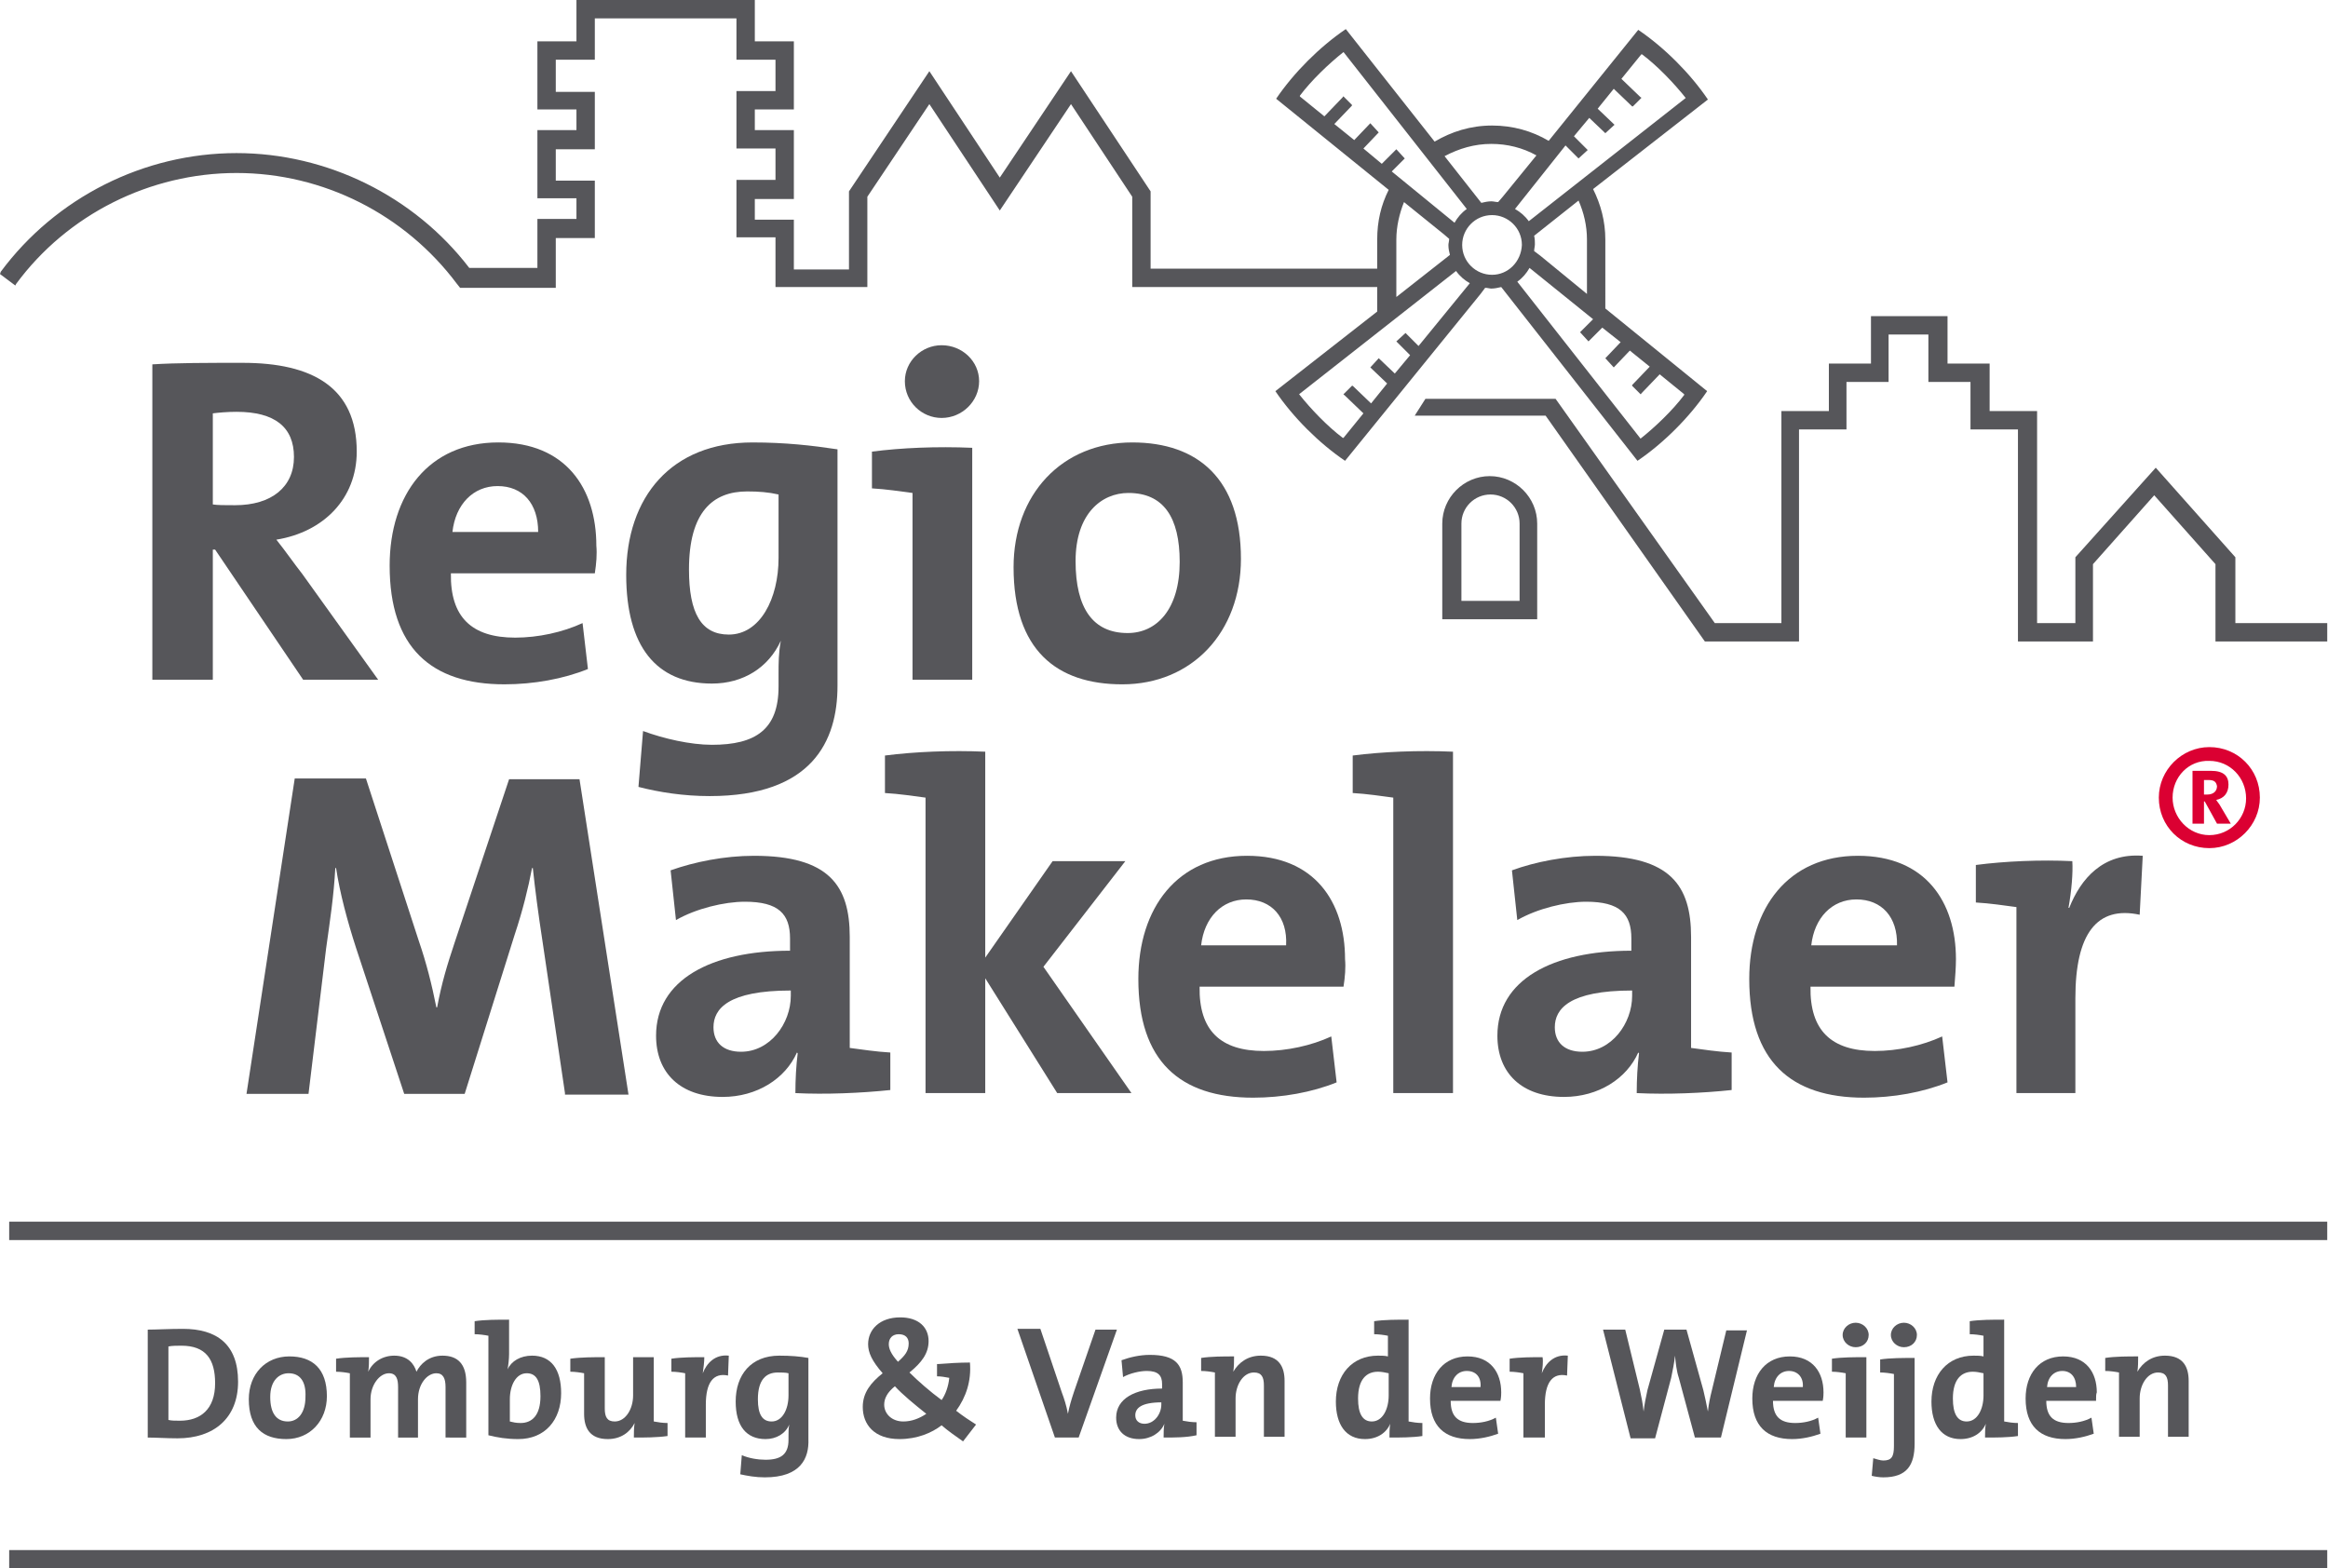 <?xml version="1.0" encoding="utf-8"?>
<!-- Generator: Adobe Illustrator 23.0.4, SVG Export Plug-In . SVG Version: 6.00 Build 0)  -->
<svg version="1.1" id="Layer_1" xmlns="http://www.w3.org/2000/svg" xmlns:xlink="http://www.w3.org/1999/xlink" x="0px" y="0px"
	 viewBox="0 0 304.1 204.9" style="enable-background:new 0 0 304.1 204.9;" xml:space="preserve">
<style type="text/css">
	.st0{fill:#56565A;}
	.st1{fill:#DB0032;}
</style>
<g>
	<g>
		<path class="st0" d="M39.6,88.8l-11.5-17h-0.3v17h-7.9V47.6c3.2-0.2,7.1-0.2,11.8-0.2c9.1,0,14.9,3.2,14.9,11.6
			c0,6.1-4.3,10.5-10.5,11.5c1.2,1.5,2.3,3.1,3.4,4.5l9.9,13.8H39.6z M30.9,53.8c-1.2,0-2.3,0.1-3.1,0.2v11.9
			c0.6,0.1,1.6,0.1,2.9,0.1c4.8,0,7.7-2.4,7.7-6.3C38.4,55.8,35.9,53.8,30.9,53.8z"/>
		<path class="st0" d="M77.7,74.9H58.9c-0.1,5.7,2.7,8.4,8.4,8.4c3,0,6.2-0.7,8.8-1.9l0.7,6c-3.2,1.3-7.1,2-10.9,2
			c-9.6,0-15-4.8-15-15.5c0-9.3,5.1-16.1,14.2-16.1c8.8,0,12.8,6,12.8,13.5C78,72.4,77.9,73.6,77.7,74.9z M65,63.5
			c-3.2,0-5.5,2.4-5.9,6h11.2C70.3,65.8,68.3,63.5,65,63.5z"/>
		<path class="st0" d="M92.7,104c-3.4,0-6.6-0.5-9.3-1.2l0.6-7.3c2.7,1,6.2,1.8,9,1.8c5.7,0,8.7-2,8.7-7.6v-1.6c0-1.5,0-2.8,0.3-4.4
			H102c-1.6,3.5-4.9,5.6-9,5.6c-7.3,0-11.2-4.9-11.2-14.2c0-10.2,5.9-17.3,16.5-17.3c4.3,0,7.8,0.4,11.1,0.9v30.9
			C109.4,96.8,106.1,104,92.7,104z M101.7,64.6c-1.3-0.3-2.6-0.4-4.1-0.4c-4.5,0-7.6,2.7-7.6,10.2c0,5.7,1.6,8.5,5.2,8.5
			c4.1,0,6.5-4.7,6.5-10V64.6z"/>
		<path class="st0" d="M126.9,88.8h-7.7V64.4c-1.5-0.2-3.5-0.5-5.3-0.6V59c3.8-0.5,8.5-0.7,13.1-0.5V88.8z M123,54.6
			c-2.6,0-4.8-2.1-4.8-4.8c0-2.6,2.2-4.7,4.8-4.7c2.7,0,4.9,2.1,4.9,4.7C127.9,52.4,125.7,54.6,123,54.6z"/>
		<path class="st0" d="M146.6,89.4c-8.6,0-14.2-4.5-14.2-15.3c0-9.5,6.3-16.3,15.5-16.3c8.6,0,14.2,4.8,14.2,15.2
			C162.1,82.6,155.7,89.4,146.6,89.4z M147.4,64.4c-3.5,0-6.9,2.7-6.9,8.9c0,6.2,2.3,9.4,6.8,9.4c3.8,0,6.8-3.1,6.8-9.3
			C154.1,67.6,152,64.4,147.4,64.4z"/>
		<path class="st0" d="M73.8,142.8l-2.9-19.6c-0.6-3.9-1-7-1.3-9.8h-0.1c-0.5,2.6-1.2,5.5-2.3,8.8l-6.5,20.7h-7.9l-6.3-19.1
			c-1.1-3.4-2.1-7.1-2.6-10.4h-0.1c-0.2,3.7-0.7,6.9-1.2,10.5l-2.3,19h-8.1l6.3-41.2h9.3l6.9,21.2c1,2.9,1.7,5.7,2.3,8.7h0.1
			c0.6-3.2,1.3-5.5,2.3-8.5l7.1-21.3h9.2l6.4,41.2H73.8z"/>
		<path class="st0" d="M103.9,142.8c0-1.8,0.1-3.6,0.3-5.2l-0.1-0.1c-1.5,3.4-5.2,5.8-9.7,5.8c-5.5,0-8.7-3.1-8.7-8
			c0-7.3,7.2-11.1,17.5-11.1v-1.6c0-3.2-1.5-4.8-5.9-4.8c-2.7,0-6.4,0.9-9,2.4l-0.7-6.5c3.1-1.1,7-1.9,10.9-1.9
			c9.8,0,12.5,3.9,12.5,10.6v14.5c1.5,0.2,3.5,0.5,5.3,0.6v4.9C112.5,142.8,107.8,143,103.9,142.8z M103.3,129.4
			c-8.2,0-10.1,2.4-10.1,4.8c0,2,1.3,3.2,3.6,3.2c3.8,0,6.5-3.7,6.5-7.3V129.4z"/>
		<path class="st0" d="M138.1,142.8l-9.4-15v15h-7.8v-38.6c-1.5-0.2-3.5-0.5-5.3-0.6v-4.9c3.9-0.5,8.6-0.7,13.1-0.5v26.9l8.8-12.6
			h9.5l-10.7,13.8l11.5,16.5H138.1z"/>
		<path class="st0" d="M175.5,128.9h-18.8c-0.1,5.7,2.7,8.4,8.4,8.4c3,0,6.2-0.7,8.8-1.9l0.7,6c-3.2,1.3-7.1,2-10.9,2
			c-9.6,0-15-4.8-15-15.5c0-9.3,5.1-16.1,14.2-16.1c8.8,0,12.8,6,12.8,13.5C175.8,126.4,175.7,127.6,175.5,128.9z M162.8,117.5
			c-3.2,0-5.5,2.4-5.9,6H168C168.2,119.8,166.1,117.5,162.8,117.5z"/>
		<path class="st0" d="M189.8,142.8H182v-38.6c-1.5-0.2-3.5-0.5-5.3-0.6v-4.9c3.9-0.5,8.6-0.7,13.1-0.5V142.8z"/>
		<path class="st0" d="M213.8,142.8c0-1.8,0.1-3.6,0.3-5.2l-0.1-0.1c-1.5,3.4-5.2,5.8-9.7,5.8c-5.5,0-8.7-3.1-8.7-8
			c0-7.3,7.2-11.1,17.5-11.1v-1.6c0-3.2-1.5-4.8-5.9-4.8c-2.7,0-6.4,0.9-9,2.4l-0.7-6.5c3-1.1,7-1.9,10.9-1.9
			c9.8,0,12.5,3.9,12.5,10.6v14.5c1.5,0.2,3.5,0.5,5.3,0.6v4.9C222.5,142.8,217.8,143,213.8,142.8z M213.2,129.4
			c-8.2,0-10.1,2.4-10.1,4.8c0,2,1.3,3.2,3.6,3.2c3.8,0,6.5-3.7,6.5-7.3V129.4z"/>
		<path class="st0" d="M255.3,128.9h-18.8c-0.1,5.7,2.7,8.4,8.4,8.4c3,0,6.2-0.7,8.8-1.9l0.7,6c-3.2,1.3-7.1,2-10.9,2
			c-9.6,0-15-4.8-15-15.5c0-9.3,5.1-16.1,14.2-16.1c8.8,0,12.8,6,12.8,13.5C255.5,126.4,255.4,127.6,255.3,128.9z M242.5,117.5
			c-3.2,0-5.5,2.4-5.9,6h11.2C247.9,119.8,245.8,117.5,242.5,117.5z"/>
		<path class="st0" d="M270.2,118.6h0.1c1.5-3.8,4.4-7.2,9.6-6.8l-0.4,7.7c-5.6-1.2-8.4,2.5-8.4,10.9v12.4h-7.7v-24.3
			c-1.5-0.2-3.5-0.5-5.3-0.6V113c3.8-0.5,8.5-0.7,12.6-0.5C270.8,114,270.6,116.4,270.2,118.6z"/>
	</g>
	<g>
		<path class="st1" d="M295.2,104.2c0,3.6-3,6.6-6.6,6.6c-3.7,0-6.6-2.9-6.6-6.6c0-3.6,3-6.6,6.6-6.6
			C292.3,97.6,295.2,100.5,295.2,104.2z M283.8,104.2c0,2.6,2.1,4.9,4.8,4.9c2.7,0,4.8-2.2,4.8-4.8c0-2.7-2.1-4.9-4.8-4.9
			C285.9,99.3,283.8,101.5,283.8,104.2z M289.6,107.6l-1.6-2.9h-0.1v2.9h-1.5v-6.9h2.4c1.7,0,2.3,0.7,2.3,1.8c0,1.1-0.6,1.8-1.6,2
			c0.1,0.2,0.4,0.5,0.6,0.9l1.3,2.2H289.6z M288.5,101.9h-0.6v1.9h0.4c0.9,0,1.3-0.5,1.3-1.1C289.5,102.2,289.3,101.9,288.5,101.9z"
			/>
	</g>
	<rect x="1.2" y="159.6" class="st0" width="302.8" height="2.4"/>
	<rect x="1.2" y="202.5" class="st0" width="302.8" height="2.4"/>
	<g>
		<path class="st0" d="M23.2,187.9c-1.5,0-2.8-0.1-3.9-0.1v-14.1c1.1,0,2.8-0.1,4.6-0.1c4.4,0,7.2,2,7.2,6.9
			C31.1,185.3,27.9,187.9,23.2,187.9z M23.7,175.8c-0.6,0-1.2,0-1.7,0.1v9.6c0.4,0.1,0.9,0.1,1.5,0.1c2.7,0,4.6-1.5,4.6-4.9
			C28.1,177.6,26.9,175.8,23.7,175.8z"/>
		<path class="st0" d="M37.4,188c-3,0-4.9-1.5-4.9-5.2c0-3.3,2.2-5.6,5.3-5.6c3,0,4.9,1.6,4.9,5.2C42.7,185.6,40.5,188,37.4,188z
			 M37.7,179.4c-1.2,0-2.4,0.9-2.4,3.1c0,2.1,0.8,3.2,2.3,3.2c1.3,0,2.3-1.1,2.3-3.2C40,180.5,39.2,179.4,37.7,179.4z"/>
		<path class="st0" d="M58.2,187.8v-6.6c0-1.1-0.3-1.8-1.2-1.8c-1.2,0-2.4,1.4-2.4,3.4v5h-2.6v-6.6c0-1-0.2-1.8-1.2-1.8
			c-1.2,0-2.4,1.5-2.4,3.4v5h-2.7v-8.4c-0.5-0.1-1.2-0.2-1.8-0.2v-1.7c1.3-0.2,3-0.2,4.3-0.2c0,0.5,0,1.3-0.1,1.9h0
			c0.6-1.3,1.9-2.1,3.4-2.1c1.8,0,2.6,1.1,2.9,2.1c0.5-1,1.6-2.1,3.4-2.1c2,0,3.1,1.1,3.1,3.5v7.2H58.2z"/>
		<path class="st0" d="M66.5,176.9c0,0.6-0.1,1.5-0.2,2h0c0.5-1.1,1.7-1.8,3.2-1.8c2.5,0,3.8,1.8,3.8,4.9c0,3.5-2.1,6-5.6,6
			c-1.5,0-2.7-0.2-3.9-0.5v-13c-0.5-0.1-1.2-0.2-1.8-0.2v-1.7c1.3-0.2,3-0.2,4.5-0.2V176.9z M68.8,179.4c-1.4,0-2.2,1.6-2.2,3.4v2.9
			c0.4,0.1,0.8,0.2,1.4,0.2c1.5,0,2.6-1,2.6-3.5C70.6,180.3,70,179.4,68.8,179.4z"/>
		<path class="st0" d="M82.8,187.8c0-0.5,0-1.3,0.1-1.9l0,0c-0.6,1.2-1.8,2.1-3.5,2.1c-2.4,0-3.1-1.5-3.1-3.3v-5.3
			c-0.5-0.1-1.2-0.2-1.8-0.2v-1.7c1.4-0.2,3-0.2,4.5-0.2v6.7c0,1.1,0.3,1.7,1.3,1.7c1.4,0,2.4-1.6,2.4-3.4v-5h2.7v8.4
			c0.5,0.1,1.2,0.2,1.8,0.2v1.7C85.8,187.8,84.2,187.8,82.8,187.8z"/>
		<path class="st0" d="M91.8,179.4L91.8,179.4c0.5-1.3,1.6-2.5,3.4-2.3l-0.1,2.6c-1.9-0.4-2.9,0.9-2.9,3.8v4.3h-2.7v-8.4
			c-0.5-0.1-1.2-0.2-1.8-0.2v-1.7c1.3-0.2,2.9-0.2,4.3-0.2C92,177.9,91.9,178.7,91.8,179.4z"/>
		<path class="st0" d="M99.9,193c-1.2,0-2.3-0.2-3.2-0.4l0.2-2.5c0.9,0.4,2.1,0.6,3.1,0.6c2,0,3-0.7,3-2.6v-0.5c0-0.5,0-1,0.1-1.5h0
			c-0.5,1.2-1.7,1.9-3.1,1.9c-2.5,0-3.9-1.7-3.9-4.9c0-3.5,2-6,5.7-6c1.5,0,2.7,0.1,3.8,0.3v10.6C105.7,190.5,104.6,193,99.9,193z
			 M103,179.4c-0.4-0.1-0.9-0.1-1.4-0.1c-1.5,0-2.6,0.9-2.6,3.5c0,2,0.6,2.9,1.8,2.9c1.4,0,2.2-1.6,2.2-3.4V179.4z"/>
		<path class="st0" d="M125.8,188.3c-1-0.7-2-1.4-2.8-2.1c-1.3,1-3.2,1.8-5.5,1.8c-3.3,0-4.8-1.9-4.8-4.2c0-1.9,1.1-3.2,2.6-4.4
			c-1.4-1.6-1.9-2.7-1.9-3.8c0-1.9,1.5-3.5,4.2-3.5c2.4,0,3.7,1.3,3.7,3.1c0,1.6-0.9,2.8-2.5,4.1c1.1,1.1,2.7,2.5,4.2,3.6v0
			c0.5-0.7,0.9-1.8,1-2.9c-0.5-0.1-1.1-0.2-1.6-0.2v-1.6c1.4-0.1,2.9-0.2,4.3-0.2c0.2,2.4-0.5,4.5-1.8,6.3c0.9,0.7,1.8,1.3,2.6,1.8
			L125.8,188.3z M116.9,181.1c-1,0.8-1.4,1.6-1.4,2.4c0,1.2,1,2.2,2.5,2.2c1.1,0,2.1-0.4,3-1C119.5,183.5,117.9,182.2,116.9,181.1z
			 M117.4,174.3c-0.8,0-1.3,0.5-1.3,1.3c0,0.6,0.3,1.3,1.2,2.3c0.9-0.8,1.4-1.4,1.4-2.4C118.7,174.8,118.3,174.3,117.4,174.3z"/>
		<path class="st0" d="M140.9,187.8h-3.1l-4.9-14.2h3l2.8,8.3c0.3,0.8,0.6,1.7,0.8,2.8h0c0.2-1,0.4-1.7,0.8-2.9l2.8-8.1h2.8
			L140.9,187.8z"/>
		<path class="st0" d="M152,187.8c0-0.6,0-1.2,0.1-1.8l0,0c-0.5,1.2-1.8,2-3.3,2c-1.9,0-3-1.1-3-2.8c0-2.5,2.5-3.8,6-3.8v-0.6
			c0-1.1-0.5-1.7-2-1.7c-0.9,0-2.2,0.3-3.1,0.8l-0.2-2.2c1.1-0.4,2.4-0.7,3.7-0.7c3.4,0,4.3,1.3,4.3,3.6v5c0.5,0.1,1.2,0.2,1.8,0.2
			v1.7C155,187.8,153.4,187.8,152,187.8z M151.8,183.2c-2.8,0-3.5,0.8-3.5,1.7c0,0.7,0.5,1.1,1.2,1.1c1.3,0,2.2-1.3,2.2-2.5V183.2z"
			/>
		<path class="st0" d="M161.1,179.2L161.1,179.2c0.7-1.2,1.9-2.1,3.6-2.1c2.4,0,3.1,1.5,3.1,3.3v7.3h-2.7v-6.7
			c0-1.1-0.3-1.7-1.3-1.7c-1.4,0-2.4,1.6-2.4,3.4v5h-2.7v-8.4c-0.5-0.1-1.2-0.2-1.8-0.2v-1.7c1.3-0.2,2.9-0.2,4.3-0.2
			C161.2,177.8,161.2,178.6,161.1,179.2z"/>
		<path class="st0" d="M181.5,187.8c0-0.5,0-1.2,0.1-1.8h0c-0.5,1.2-1.7,2-3.3,2c-2.5,0-3.8-1.9-3.8-4.9c0-3.5,2.1-6,5.5-6
			c0.4,0,0.9,0,1.3,0.1v-2.7c-0.5-0.1-1.2-0.2-1.8-0.2v-1.7c1.3-0.2,3-0.2,4.5-0.2v13.3c0.5,0.1,1.2,0.2,1.8,0.2v1.7
			C184.5,187.8,182.9,187.8,181.5,187.8z M181.4,179.4c-0.5-0.1-0.9-0.2-1.4-0.2c-1.5,0-2.6,1-2.6,3.5c0,2,0.6,3,1.8,3
			c1.4,0,2.2-1.6,2.2-3.4V179.4z"/>
		<path class="st0" d="M196,183h-6.5c0,2,0.9,2.9,2.9,2.9c1,0,2.1-0.2,3-0.7l0.3,2.1c-1.1,0.4-2.4,0.7-3.7,0.7
			c-3.3,0-5.2-1.7-5.2-5.3c0-3.2,1.8-5.5,4.9-5.5c3,0,4.4,2.1,4.4,4.7C196.1,182.1,196.1,182.5,196,183z M191.6,179.1
			c-1.1,0-1.9,0.8-2,2.1h3.8C193.5,179.9,192.8,179.1,191.6,179.1z"/>
		<path class="st0" d="M201.4,179.4L201.4,179.4c0.5-1.3,1.6-2.5,3.4-2.3l-0.1,2.6c-1.9-0.4-2.9,0.9-2.9,3.8v4.3H199v-8.4
			c-0.5-0.1-1.2-0.2-1.8-0.2v-1.7c1.3-0.2,2.9-0.2,4.3-0.2C201.6,177.9,201.5,178.7,201.4,179.4z"/>
		<path class="st0" d="M224.8,187.8h-3.4l-2.1-7.8c-0.3-0.9-0.4-1.9-0.5-2.9h0c-0.1,1-0.3,1.9-0.5,2.9l-2.1,7.9H213l-3.6-14.2h2.9
			l1.9,7.8c0.2,0.9,0.4,1.9,0.5,2.9h0c0.1-0.9,0.3-1.9,0.5-2.8l2.2-7.9h2.9l2.2,7.9c0.2,0.8,0.4,1.8,0.6,2.8h0
			c0.1-1,0.3-1.9,0.5-2.7l1.9-7.9h2.7L224.8,187.8z"/>
		<path class="st0" d="M238.1,183h-6.5c0,2,0.9,2.9,2.9,2.9c1,0,2.1-0.2,3-0.7l0.3,2.1c-1.1,0.4-2.4,0.7-3.7,0.7
			c-3.3,0-5.2-1.7-5.2-5.3c0-3.2,1.8-5.5,4.9-5.5c3,0,4.4,2.1,4.4,4.7C238.2,182.1,238.2,182.5,238.1,183z M233.7,179.1
			c-1.1,0-1.9,0.8-2,2.1h3.8C235.6,179.9,234.8,179.1,233.7,179.1z"/>
		<path class="st0" d="M243.8,187.8h-2.7v-8.4c-0.5-0.1-1.2-0.2-1.8-0.2v-1.7c1.3-0.2,2.9-0.2,4.5-0.2V187.8z M242.4,176
			c-0.9,0-1.7-0.7-1.7-1.6c0-0.9,0.8-1.6,1.7-1.6c0.9,0,1.7,0.7,1.7,1.6C244.1,175.3,243.4,176,242.4,176z"/>
		<path class="st0" d="M246,193c-0.5,0-1.1-0.1-1.5-0.2l0.2-2.3c0.4,0.1,0.9,0.3,1.3,0.3c1.1,0,1.4-0.5,1.4-1.9v-9.4
			c-0.5-0.1-1.2-0.2-1.8-0.2v-1.7c1.3-0.2,3-0.2,4.5-0.2v11.2C250.1,191.4,249.1,193,246,193z M248.7,176c-0.9,0-1.7-0.7-1.7-1.6
			c0-0.9,0.8-1.6,1.7-1.6c0.9,0,1.7,0.7,1.7,1.6C250.4,175.3,249.7,176,248.7,176z"/>
		<path class="st0" d="M259.3,187.8c0-0.5,0-1.2,0.1-1.8h0c-0.5,1.2-1.7,2-3.3,2c-2.5,0-3.8-1.9-3.8-4.9c0-3.5,2.1-6,5.5-6
			c0.4,0,0.9,0,1.3,0.1v-2.7c-0.5-0.1-1.2-0.2-1.8-0.2v-1.7c1.3-0.2,3-0.2,4.5-0.2v13.3c0.5,0.1,1.2,0.2,1.8,0.2v1.7
			C262.3,187.8,260.7,187.8,259.3,187.8z M259.1,179.4c-0.5-0.1-0.9-0.2-1.4-0.2c-1.5,0-2.6,1-2.6,3.5c0,2,0.6,3,1.8,3
			c1.4,0,2.2-1.6,2.2-3.4V179.4z"/>
		<path class="st0" d="M273.8,183h-6.5c0,2,0.9,2.9,2.9,2.9c1,0,2.1-0.2,3-0.7l0.3,2.1c-1.1,0.4-2.4,0.7-3.7,0.7
			c-3.3,0-5.2-1.7-5.2-5.3c0-3.2,1.8-5.5,4.9-5.5c3,0,4.4,2.1,4.4,4.7C273.8,182.1,273.8,182.5,273.8,183z M269.4,179.1
			c-1.1,0-1.9,0.8-2,2.1h3.8C271.2,179.9,270.5,179.1,269.4,179.1z"/>
		<path class="st0" d="M279.2,179.2L279.2,179.2c0.7-1.2,1.9-2.1,3.6-2.1c2.4,0,3.1,1.5,3.1,3.3v7.3h-2.7v-6.7
			c0-1.1-0.3-1.7-1.3-1.7c-1.4,0-2.4,1.6-2.4,3.4v5h-2.7v-8.4c-0.5-0.1-1.2-0.2-1.8-0.2v-1.7c1.3-0.2,2.9-0.2,4.3-0.2
			C279.3,177.8,279.3,178.6,279.2,179.2z"/>
	</g>
	<path class="st0" d="M200.9,80.9h-12.5V68.4c0-3.4,2.8-6.2,6.2-6.2c3.4,0,6.2,2.8,6.2,6.2V80.9z M190.8,78.5h7.7V68.4
		c0-2.1-1.7-3.8-3.8-3.8c-2.1,0-3.8,1.7-3.8,3.8V78.5z M292,81.4v-8.6l-10.4-11.7l-10.5,11.7v8.6l-5,0V53.7h-6.2v-6.2h-5.5v-6.2h-10
		v6.2h-5.5v6.2h-6.2v27.7H224l-20.8-29.3h-17l-1.4,2.2h17.1l20.8,29.5H235V56.1h6.2v-6.2h5.5v-6.2h5.2v6.2h5.5v6.2h6.2v27.7l9.8,0
		V73.7l8-9l8,9v10.1H304v-2.4H292z M209.7,31.3c0-2.4-0.6-4.6-1.6-6.6L223.1,13c-2.3-3.4-5.7-6.8-9.1-9.1l-11.7,14.5
		c-2.2-1.3-4.7-2-7.4-2c-2.8,0-5.3,0.8-7.5,2.1L175.8,3.8c-3.4,2.3-6.8,5.7-9.1,9.1l14.7,11.9c-1,2-1.5,4.1-1.5,6.5v3.8h-29.6V25
		L139.9,9.3l-9.3,13.9l-9.2-13.9L110.9,25v10.2h-7.2v-6.5h-5.1v-2.7h5.1V17h-5.1v-2.7h5.1V5.4h-5.1V0H75.3v5.4h-5.1v8.9h5.1V17h-5.1
		v8.9h5.1v2.7h-5.1v6.4h-8.9c-7.2-9.4-18.6-15-30.4-15c-12.1,0-23.6,5.8-30.8,15.5L0,35.8l2,1.5l0.1-0.2C8.8,28,19.6,22.6,30.9,22.6
		c11.3,0,22,5.4,28.8,14.5l0.4,0.5h3.2H72h0.6v-6.5h5.1v-7.5h-5.1v-4.1h5.1v-7.5h-5.1V7.8h5.1V2.4h18.5v5.4h5.1v4.1h-5.1v7.5h5.1
		v4.1h-5.1v7.5h5.1v6.5h12V25.7l8.1-12.1l9.2,13.9l9.3-13.9l8,12.1v11.8h32v3.2l-13.3,10.4c2.3,3.4,5.7,6.8,9.1,9.1l17.7-21.8
		l0.6-0.8c0.3,0,0.6,0.1,0.8,0.1c0.4,0,0.9-0.1,1.3-0.2l17.8,22.7c3.4-2.3,6.8-5.7,9.1-9.1l-13.3-10.8V31.3z M204.5,19l1.7,1.7
		l1.2-1.1l-1.8-1.8l2-2.4l2.1,2l1.2-1.1l-2.2-2.1l2.1-2.6l2.4,2.3c0,0,0,0,0.1,0l1.1-1.1c0,0,0-0.1-0.1-0.1l-2.5-2.4l2.6-3.2
		c0,0,0,0,0.1,0c2,1.5,4.2,3.8,5.7,5.7l-20.5,16.1c-0.5-0.7-1.1-1.2-1.8-1.6L204.5,19z M200.4,30.8l5.8-4.6c0.7,1.6,1.1,3.3,1.1,5.1
		v7.1l-6.1-5l-0.8-0.6c0-0.3,0.1-0.6,0.1-0.9C200.5,31.6,200.5,31.2,200.4,30.8z M194.8,18.8c2.1,0,4.1,0.5,5.9,1.5l-4.4,5.4
		l-0.6,0.7c-0.3,0-0.6-0.1-0.9-0.1c-0.4,0-0.9,0.1-1.3,0.2l-4.8-6.1C190.6,19.4,192.6,18.8,194.8,18.8z M180.5,21.4l-2.4-2l2-2.1
		l-1.1-1.2l-2.1,2.2l-2.6-2.1l2.3-2.4c0,0,0,0,0-0.1l-1.1-1.1c0,0-0.1,0-0.1,0.1l-2.4,2.5l-3.2-2.6c0,0,0,0,0-0.1
		c1.5-2,3.8-4.2,5.7-5.7l16.1,20.5c-0.7,0.5-1.2,1.1-1.6,1.8l-8.2-6.7l1.7-1.7l-1.1-1.2L180.5,21.4z M189.4,33.3l-7,5.5v-1.3V36
		v-4.7c0-1.7,0.4-3.4,1-4.9l5.2,4.2l0.7,0.6c0,0.3-0.1,0.6-0.1,0.8C189.2,32.5,189.3,32.9,189.4,33.3z M185.3,45.2l-1.7-1.7
		l-1.2,1.1l1.8,1.8l-2,2.4l-2.1-2L179,48l2.2,2.1l-2.1,2.6l-2.4-2.3c0,0,0,0-0.1,0l-1.1,1.1c0,0,0,0.1,0.1,0.1l2.5,2.4l-2.6,3.2
		c0,0,0,0-0.1,0c-2-1.5-4.2-3.8-5.7-5.7l20.5-16.1c0.5,0.7,1.1,1.2,1.8,1.6L185.3,45.2z M194.9,35.9c-2.1,0-3.9-1.7-3.9-3.9
		c0-2.1,1.7-3.9,3.9-3.9c2.1,0,3.9,1.7,3.9,3.9C198.7,34.2,197,35.9,194.9,35.9z M211.7,44.7l-2,2.1l1.1,1.2l2.1-2.2l2.6,2.1
		l-2.3,2.4c0,0,0,0,0,0.1l1.1,1.1c0,0,0.1,0,0.1-0.1l2.4-2.5l3.2,2.6c0,0,0,0,0,0.1c-1.5,2-3.8,4.2-5.7,5.7l-16.1-20.5
		c0.7-0.5,1.2-1.1,1.6-1.8l8.3,6.7l-1.7,1.7l1.1,1.2l1.8-1.8L211.7,44.7z"/>
</g>
</svg>
